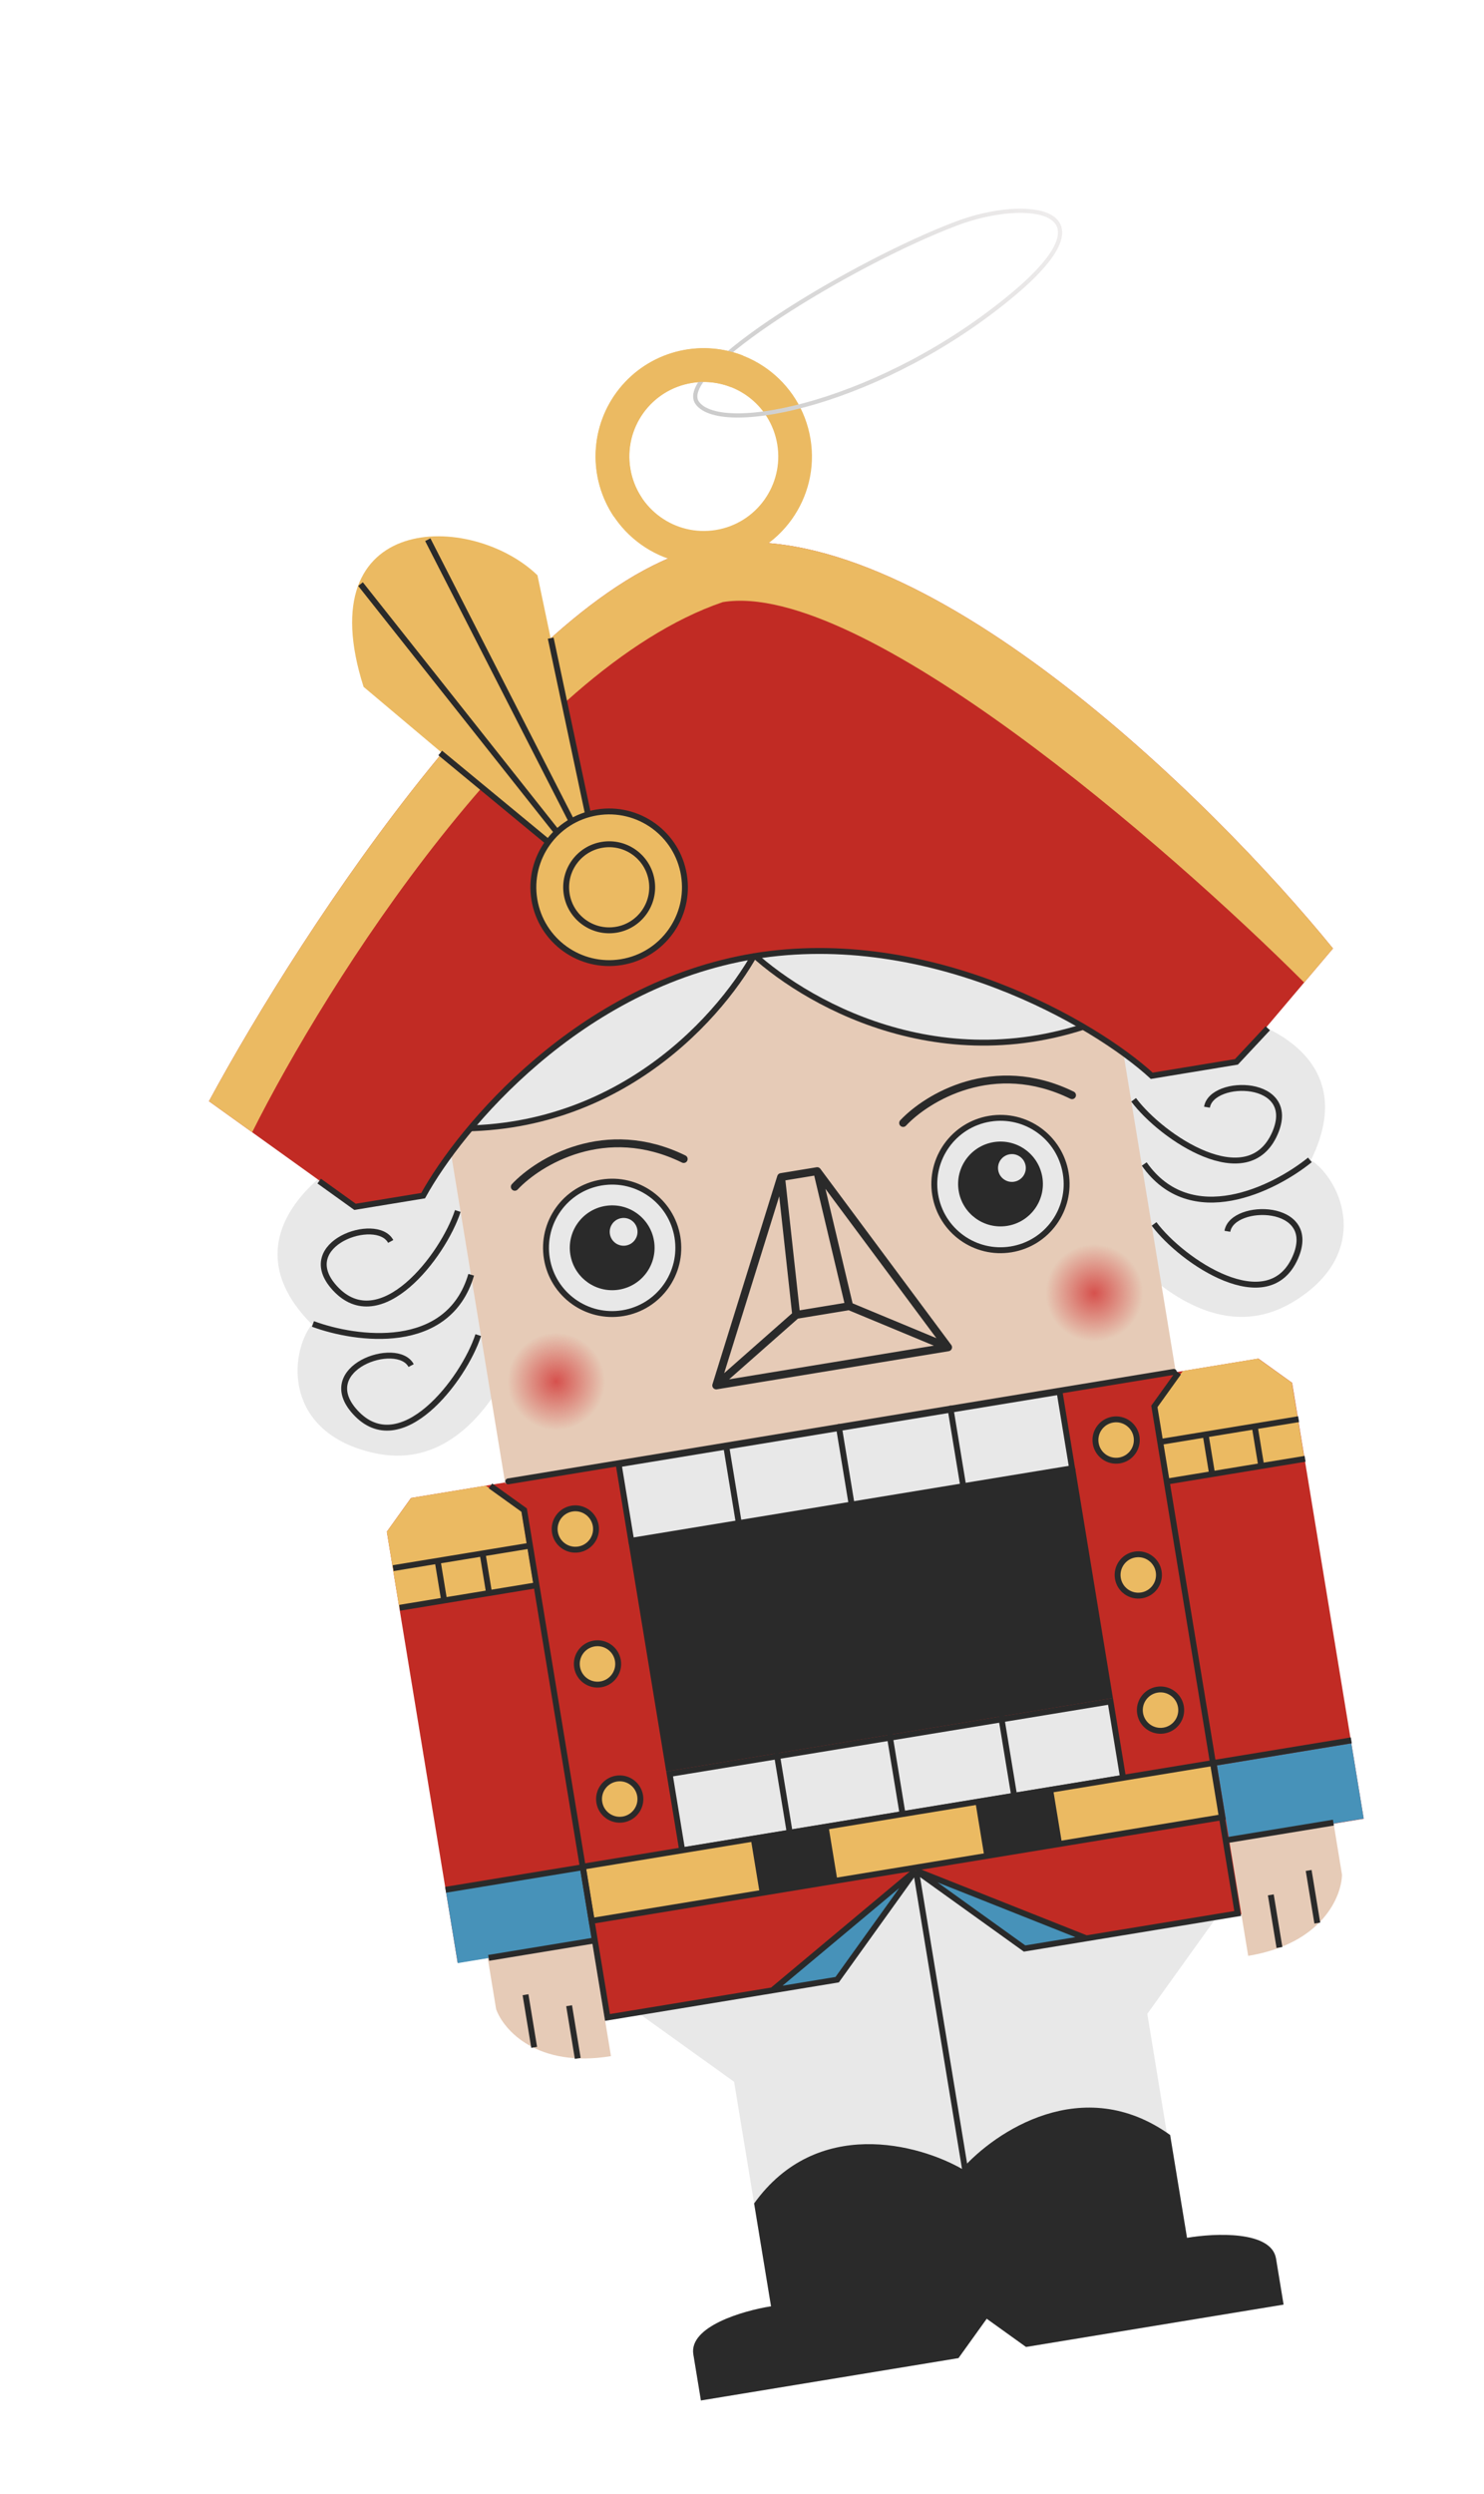 <?xml version="1.0" encoding="UTF-8"?> <svg xmlns="http://www.w3.org/2000/svg" width="78" height="131" viewBox="0 0 78 131" fill="none"><g filter="url(#filter0_d_3784_13586)"><path d="M17.596 82.068L20.091 81.658M24.764 80.889L22.586 81.247M57.926 75.43L60.353 75.031M65.07 74.255L62.711 74.643M17.345 80.541L19.84 80.131M24.513 79.363L22.335 79.721M57.676 73.911L60.103 73.512M64.82 72.737L62.462 73.125M60.103 73.512L60.353 75.031M60.103 73.512L62.462 73.125M60.353 75.031L62.711 74.643M62.462 73.125L62.711 74.643M22.335 79.721L22.586 81.247M22.335 79.721L19.84 80.131M22.586 81.247L20.091 81.658M19.84 80.131L20.091 81.658" stroke="#2A2A2A" stroke-width="0.31"></path><path d="M35.159 106.957L30.059 103.297L28.891 96.192L59.366 91.182L60.534 98.288L56.874 103.388L58.813 115.179C62.292 114.607 63.482 115.649 63.643 116.241L64.04 118.661L50.533 120.881L48.447 119.384L46.95 121.47L33.412 123.696L33.014 121.276C32.773 119.806 35.636 118.979 37.097 118.749L35.159 106.957Z" fill="#E8E8E8"></path><path d="M33.015 121.276C32.773 119.806 35.636 118.979 37.098 118.749L36.209 113.346C39.503 108.757 44.881 110.234 47.159 111.546L48.448 119.384L46.95 121.47L33.413 123.696L33.015 121.276Z" fill="#2A2A2A"></path><path d="M63.64 116.24C63.398 114.77 60.421 114.903 58.963 115.153L58.075 109.75C53.486 106.457 48.863 109.578 47.125 111.55L48.414 119.388L50.5 120.885L64.038 118.66L63.64 116.24Z" fill="#2A2A2A"></path><path d="M12.963 67.167C8.214 62.402 14.329 58.708 14.493 58.681L19.751 55.497L25.905 61.242C25.235 65.889 22.532 75.33 16.226 73.925C11.499 72.872 11.746 68.757 12.963 67.167Z" fill="#E8E8E8"></path><path d="M65.479 58.536C68.453 52.501 61.477 50.958 61.313 50.985L55.312 49.653L51.321 57.065C53.444 61.254 59.027 69.332 64.551 65.982C68.692 63.471 67.141 59.652 65.479 58.536Z" fill="#E8E8E8"></path><path d="M18.175 76.287L23.316 75.442L62.715 68.966L64.486 70.237L68.251 93.139L61.567 94.237L62.201 98.094L50.418 100.031L44.655 95.895L40.52 101.658L28.394 103.651L27.718 99.538L20.626 100.704L16.904 78.059L18.175 76.287Z" fill="#C12B24"></path><path d="M16.904 78.059L18.181 76.287L22.1 75.642L23.968 76.897L24.626 80.901L17.562 82.062L16.904 78.059Z" fill="#EBBA62"></path><path d="M57.37 71.405L58.747 69.616L62.7 68.966L64.476 70.236L65.134 74.24L58.028 75.408L57.37 71.405Z" fill="#EBBA62"></path><path d="M23.128 75.532L19.973 56.34L36.221 45.239L55.14 50.013L58.382 69.736L23.128 75.532Z" fill="#E6CBB7"></path><path d="M22.649 103.145L22.208 100.463L27.691 99.562L28.685 105.608C24.798 106.247 23.042 104.232 22.649 103.145Z" fill="#E6CBB7"></path><path d="M67.108 96.075L66.668 93.393L61.184 94.295L62.178 100.341C66.065 99.702 67.085 97.231 67.108 96.075Z" fill="#E6CBB7"></path><path d="M20.622 56.877C29.657 56.947 35.058 50.312 36.629 46.985L25.789 50.452L20.622 56.877Z" fill="#E8E8E8" stroke="#2A2A2A" stroke-width="0.31"></path><path d="M53.907 51.407C45.37 54.367 38.129 49.809 35.576 47.16L46.955 46.975L53.907 51.407Z" fill="#E8E8E8" stroke="#2A2A2A" stroke-width="0.31"></path><path d="M15.263 60.98L7.555 55.448C12.462 46.353 24.634 27.776 34.067 26.226C44.891 24.446 60.288 39.616 66.634 47.423L61.605 53.361L57.159 54.092C37.715 39.661 23.543 52.273 18.888 60.384L15.263 60.98Z" fill="#C12B24"></path><path d="M34.067 26.226C44.891 24.446 60.288 39.616 66.634 47.423L65.12 49.211C57.954 42.054 41.811 28.037 34.56 29.229C24.136 32.796 13.727 49.281 9.826 57.077L7.555 55.448C12.462 46.353 24.634 27.776 34.067 26.226Z" fill="#EBBA62"></path><path d="M24.821 27.818L27.71 41.587L26.014 42.382L15.683 33.681C12.741 24.458 21.352 24.471 24.821 27.818Z" fill="#EBBA62"></path><circle cx="28.747" cy="63.149" r="3.477" transform="rotate(-9.335 28.747 63.149)" fill="#E8E8E8" stroke="#2A2A2A" stroke-width="0.31"></circle><circle cx="28.749" cy="63.146" r="2.073" transform="rotate(-9.335 28.749 63.146)" fill="#2A2A2A" stroke="#2A2A2A" stroke-width="0.31"></circle><circle cx="29.35" cy="62.308" r="0.73" transform="rotate(-9.335 29.35 62.308)" fill="#E8E8E8"></circle><path d="M23.63 59.942C24.874 58.616 28.391 56.468 32.508 58.483" stroke="#2A2A2A" stroke-width="0.414" stroke-linecap="round"></path><circle cx="49.157" cy="59.797" r="3.477" transform="rotate(-9.335 49.157 59.797)" fill="#E8E8E8" stroke="#2A2A2A" stroke-width="0.31"></circle><circle cx="49.159" cy="59.795" r="2.073" transform="rotate(-9.335 49.159 59.795)" fill="#2A2A2A" stroke="#2A2A2A" stroke-width="0.31"></circle><circle cx="49.759" cy="58.955" r="0.73" transform="rotate(-9.335 49.759 58.955)" fill="#E8E8E8"></circle><path d="M44.041 56.59C45.285 55.264 48.802 53.116 52.919 55.131" stroke="#2A2A2A" stroke-width="0.414" stroke-linecap="round"></path><path d="M37.626 59.432L39.524 59.12M37.626 59.432L34.218 70.376M37.626 59.432L38.42 66.671M39.524 59.12L46.404 68.373M39.524 59.12L41.207 66.213M46.404 68.373L34.218 70.376M46.404 68.373L41.207 66.213M34.218 70.376L38.42 66.671M38.42 66.671L41.207 66.213" stroke="#2A2A2A" stroke-width="0.414" stroke-linecap="round"></path><circle cx="28.589" cy="44.208" r="3.983" transform="rotate(-9.335 28.589 44.208)" fill="#EBBA62" stroke="#2A2A2A" stroke-width="0.31"></circle><circle cx="28.59" cy="44.209" r="2.261" transform="rotate(-9.335 28.59 44.209)" fill="#EBBA62" stroke="#2A2A2A" stroke-width="0.31"></circle><circle cx="25.809" cy="70.171" r="2.557" transform="rotate(-9.335 25.809 70.171)" fill="url(#paint0_radial_3784_13586)"></circle><circle cx="54.091" cy="65.52" r="2.557" transform="rotate(-9.335 54.091 65.52)" fill="url(#paint1_radial_3784_13586)"></circle><rect x="20.017" y="97" width="7.159" height="3.772" transform="rotate(-9.335 20.017 97)" fill="#4792B9"></rect><rect x="60.535" y="90.336" width="7.159" height="4.008" transform="rotate(-9.335 60.535 90.336)" fill="#4792B9"></rect><path d="M23.285 75.416L58.267 69.665" stroke="#2A2A2A" stroke-width="0.31" stroke-linecap="round"></path><rect x="29.089" y="74.518" width="23.484" height="4.074" transform="rotate(-9.335 29.089 74.518)" fill="#E8E8E8" stroke="#2A2A2A" stroke-width="0.31"></rect><path d="M34.737 73.542L35.408 77.629" stroke="#2A2A2A" stroke-width="0.31" stroke-linecap="round"></path><path d="M40.665 72.557L41.337 76.643" stroke="#2A2A2A" stroke-width="0.31" stroke-linecap="round"></path><path d="M46.531 71.591L47.203 75.678" stroke="#2A2A2A" stroke-width="0.31" stroke-linecap="round"></path><rect x="31.768" y="90.784" width="23.484" height="4.074" transform="rotate(-9.335 31.768 90.784)" fill="#E8E8E8" stroke="#2A2A2A" stroke-width="0.31"></rect><path d="M37.413 89.809L38.085 93.895" stroke="#2A2A2A" stroke-width="0.31" stroke-linecap="round"></path><path d="M43.343 88.824L44.015 92.91" stroke="#2A2A2A" stroke-width="0.31" stroke-linecap="round"></path><path d="M49.209 87.862L49.881 91.948" stroke="#2A2A2A" stroke-width="0.31" stroke-linecap="round"></path><rect x="27.207" y="95.655" width="33.593" height="2.887" transform="rotate(-9.335 27.207 95.655)" fill="#EBBA62" stroke="#2A2A2A" stroke-width="0.31"></rect><rect x="29.604" y="78.587" width="23.794" height="12.232" transform="rotate(-9.335 29.604 78.587)" fill="#2A2A2A"></rect><path d="M40.52 101.639L44.653 95.881L37.125 102.197L40.52 101.639Z" fill="#4792B9"></path><path d="M50.41 100.012L44.652 95.88L53.805 99.454L50.41 100.012Z" fill="#4792B9"></path><path d="M22.351 75.655L24.121 76.925L27.226 95.814L28.502 103.576L37.169 102.152M37.169 102.152L40.574 101.592L44.676 95.876L37.169 102.152Z" stroke="#2A2A2A" stroke-width="0.31"></path><path d="M58.516 69.71L57.246 71.479L60.352 90.368L61.625 98.114L53.673 99.421M53.673 99.421L50.424 99.955L44.732 95.87L53.673 99.421Z" stroke="#2A2A2A" stroke-width="0.31"></path><path d="M44.721 95.884L47.456 112.525" stroke="#2A2A2A" stroke-width="0.31"></path><path d="M19.994 96.87L27.245 95.678" stroke="#2A2A2A" stroke-width="0.31"></path><path d="M60.346 90.211L67.597 89.019" stroke="#2A2A2A" stroke-width="0.31"></path><path d="M17.579 82.056L19.917 81.672M24.804 80.868L22.279 81.284M17.237 79.975L19.177 79.656L19.575 79.591M24.462 78.787L21.936 79.203M21.936 79.203L22.279 81.284M21.936 79.203L19.575 79.591M22.279 81.284L19.917 81.672M19.575 79.591L19.917 81.672" stroke="#2A2A2A" stroke-width="0.31"></path><path d="M57.944 75.418L60.282 75.034M65.169 74.231L62.864 74.609M57.602 73.337L59.542 73.018L59.94 72.953M64.827 72.149L62.522 72.528M62.522 72.528L62.864 74.609M62.522 72.528L59.94 72.953M62.864 74.609L60.282 75.034M59.94 72.953L60.282 75.034" stroke="#2A2A2A" stroke-width="0.31"></path><rect x="36.036" y="94.204" width="4.138" height="2.976" transform="rotate(-9.335 36.036 94.204)" fill="#2A2A2A"></rect><rect x="47.84" y="92.263" width="4.138" height="2.976" transform="rotate(-9.335 47.84 92.263)" fill="#2A2A2A"></rect><circle cx="26.812" cy="77.919" r="1.087" transform="rotate(-9.335 26.812 77.919)" fill="#EBBA62" stroke="#2A2A2A" stroke-width="0.31"></circle><circle cx="55.236" cy="73.245" r="1.087" transform="rotate(-9.335 55.236 73.245)" fill="#EBBA62" stroke="#2A2A2A" stroke-width="0.31"></circle><circle cx="27.977" cy="85.006" r="1.087" transform="rotate(-9.335 27.977 85.006)" fill="#EBBA62" stroke="#2A2A2A" stroke-width="0.31"></circle><circle cx="56.401" cy="80.332" r="1.087" transform="rotate(-9.335 56.401 80.332)" fill="#EBBA62" stroke="#2A2A2A" stroke-width="0.31"></circle><circle cx="29.145" cy="92.103" r="1.087" transform="rotate(-9.335 29.145 92.103)" fill="#EBBA62" stroke="#2A2A2A" stroke-width="0.31"></circle><circle cx="57.57" cy="87.432" r="1.087" transform="rotate(-9.335 57.57 87.432)" fill="#EBBA62" stroke="#2A2A2A" stroke-width="0.31"></circle><path d="M22.256 100.447L27.826 99.531" stroke="#2A2A2A" stroke-width="0.31"></path><path d="M61.088 94.257L66.657 93.342" stroke="#2A2A2A" stroke-width="0.31"></path><path d="M24.194 102.382L24.648 105.147" stroke="#2A2A2A" stroke-width="0.31"></path><path d="M65.356 95.854L65.81 98.619" stroke="#2A2A2A" stroke-width="0.31"></path><path d="M26.485 102.961L26.939 105.727" stroke="#2A2A2A" stroke-width="0.31"></path><path d="M63.367 97.137L63.821 99.902" stroke="#2A2A2A" stroke-width="0.31"></path><path d="M13.021 67.146C15.292 67.988 20.135 68.651 21.338 64.563" stroke="#2A2A2A" stroke-width="0.31"></path><path d="M65.42 58.53C63.538 60.055 59.163 62.233 56.714 58.745" stroke="#2A2A2A" stroke-width="0.31"></path><path d="M20.634 61.213C19.865 63.569 16.554 67.87 14.17 65.263C12.044 62.939 16.373 61.439 17.108 62.813" stroke="#2A2A2A" stroke-width="0.31"></path><path d="M56.157 55.373C57.641 57.359 62.154 60.373 63.578 57.141C64.848 54.258 60.267 54.222 60.011 55.76" stroke="#2A2A2A" stroke-width="0.31"></path><path d="M21.709 67.733C20.939 70.089 17.628 74.39 15.244 71.783C13.118 69.459 17.448 67.959 18.182 69.333" stroke="#2A2A2A" stroke-width="0.31"></path><path d="M57.231 61.893C58.715 63.879 63.228 66.893 64.652 63.661C65.922 60.778 61.34 60.742 61.084 62.279" stroke="#2A2A2A" stroke-width="0.31"></path><path d="M13.348 59.642L15.233 60.995L18.813 60.407C20.773 56.845 26.999 49.342 36.23 47.824" stroke="#2A2A2A" stroke-width="0.31"></path><path d="M63.209 51.615L61.559 53.379L57.11 54.111C54.114 51.363 45.408 46.315 36.177 47.832" stroke="#2A2A2A" stroke-width="0.31"></path><path d="M19.711 37.154L25.379 41.833M25.518 31.122L27.496 40.446M19.057 25.95L26.629 40.766M15.522 28.283L25.823 41.285" stroke="#2A2A2A" stroke-width="0.31"></path><path fill-rule="evenodd" clip-rule="evenodd" d="M34.487 27.187C37.584 26.678 39.682 23.755 39.173 20.658C38.664 17.561 35.74 15.463 32.643 15.972C29.546 16.481 27.448 19.404 27.957 22.501C28.467 25.598 31.39 27.696 34.487 27.187ZM34.2 25.439C36.332 25.089 37.776 23.076 37.426 20.944C37.075 18.812 35.063 17.368 32.931 17.719C30.798 18.069 29.354 20.082 29.705 22.214C30.055 24.346 32.068 25.79 34.2 25.439Z" fill="#EBBA62"></path><path d="M49.842 13.045C55.271 8.493 50.486 7.972 46.878 9.328C41.453 11.367 32.006 17.087 33.221 18.766C34.509 20.547 43.055 18.735 49.842 13.045Z" stroke="url(#paint2_linear_3784_13586)" stroke-width="0.221"></path><path fill-rule="evenodd" clip-rule="evenodd" d="M32.082 16.082C33.252 15.768 34.493 15.836 35.621 16.276L34.977 17.928C34.977 17.928 34.977 17.928 34.977 17.928C32.964 17.142 30.695 18.137 29.91 20.15C29.424 21.393 29.619 22.735 30.312 23.763L28.847 24.754C28.169 23.75 27.828 22.555 27.877 21.344C27.925 20.133 28.359 18.97 29.116 18.023C29.872 17.076 30.912 16.396 32.082 16.082Z" fill="#EBBA62"></path></g><defs><filter id="filter0_d_3784_13586" x="6.526" y="6.504" width="69.609" height="124.048" filterUnits="userSpaceOnUse" color-interpolation-filters="sRGB"><feFlood flood-opacity="0" result="BackgroundImageFix"></feFlood><feColorMatrix in="SourceAlpha" type="matrix" values="0 0 0 0 0 0 0 0 0 0 0 0 0 0 0 0 0 0 127 0" result="hardAlpha"></feColorMatrix><feOffset dx="3.428" dy="2.4"></feOffset><feGaussianBlur stdDeviation="2.228"></feGaussianBlur><feComposite in2="hardAlpha" operator="out"></feComposite><feColorMatrix type="matrix" values="0 0 0 0 0 0 0 0 0 0 0 0 0 0 0 0 0 0 0.09 0"></feColorMatrix><feBlend mode="normal" in2="BackgroundImageFix" result="effect1_dropShadow_3784_13586"></feBlend><feBlend mode="normal" in="SourceGraphic" in2="effect1_dropShadow_3784_13586" result="shape"></feBlend></filter><radialGradient id="paint0_radial_3784_13586" cx="0" cy="0" r="1" gradientUnits="userSpaceOnUse" gradientTransform="translate(25.809 70.171) rotate(90) scale(2.557)"><stop stop-color="#D6514D"></stop><stop offset="1" stop-color="#D6514D" stop-opacity="0"></stop></radialGradient><radialGradient id="paint1_radial_3784_13586" cx="0" cy="0" r="1" gradientUnits="userSpaceOnUse" gradientTransform="translate(54.091 65.52) rotate(90) scale(2.557)"><stop stop-color="#D6514D"></stop><stop offset="1" stop-color="#D6514D" stop-opacity="0"></stop></radialGradient><linearGradient id="paint2_linear_3784_13586" x1="51.824" y1="8.911" x2="33.528" y2="19.622" gradientUnits="userSpaceOnUse"><stop stop-color="#EEECEC"></stop><stop offset="1" stop-color="#CBCBCB"></stop></linearGradient></defs></svg> 